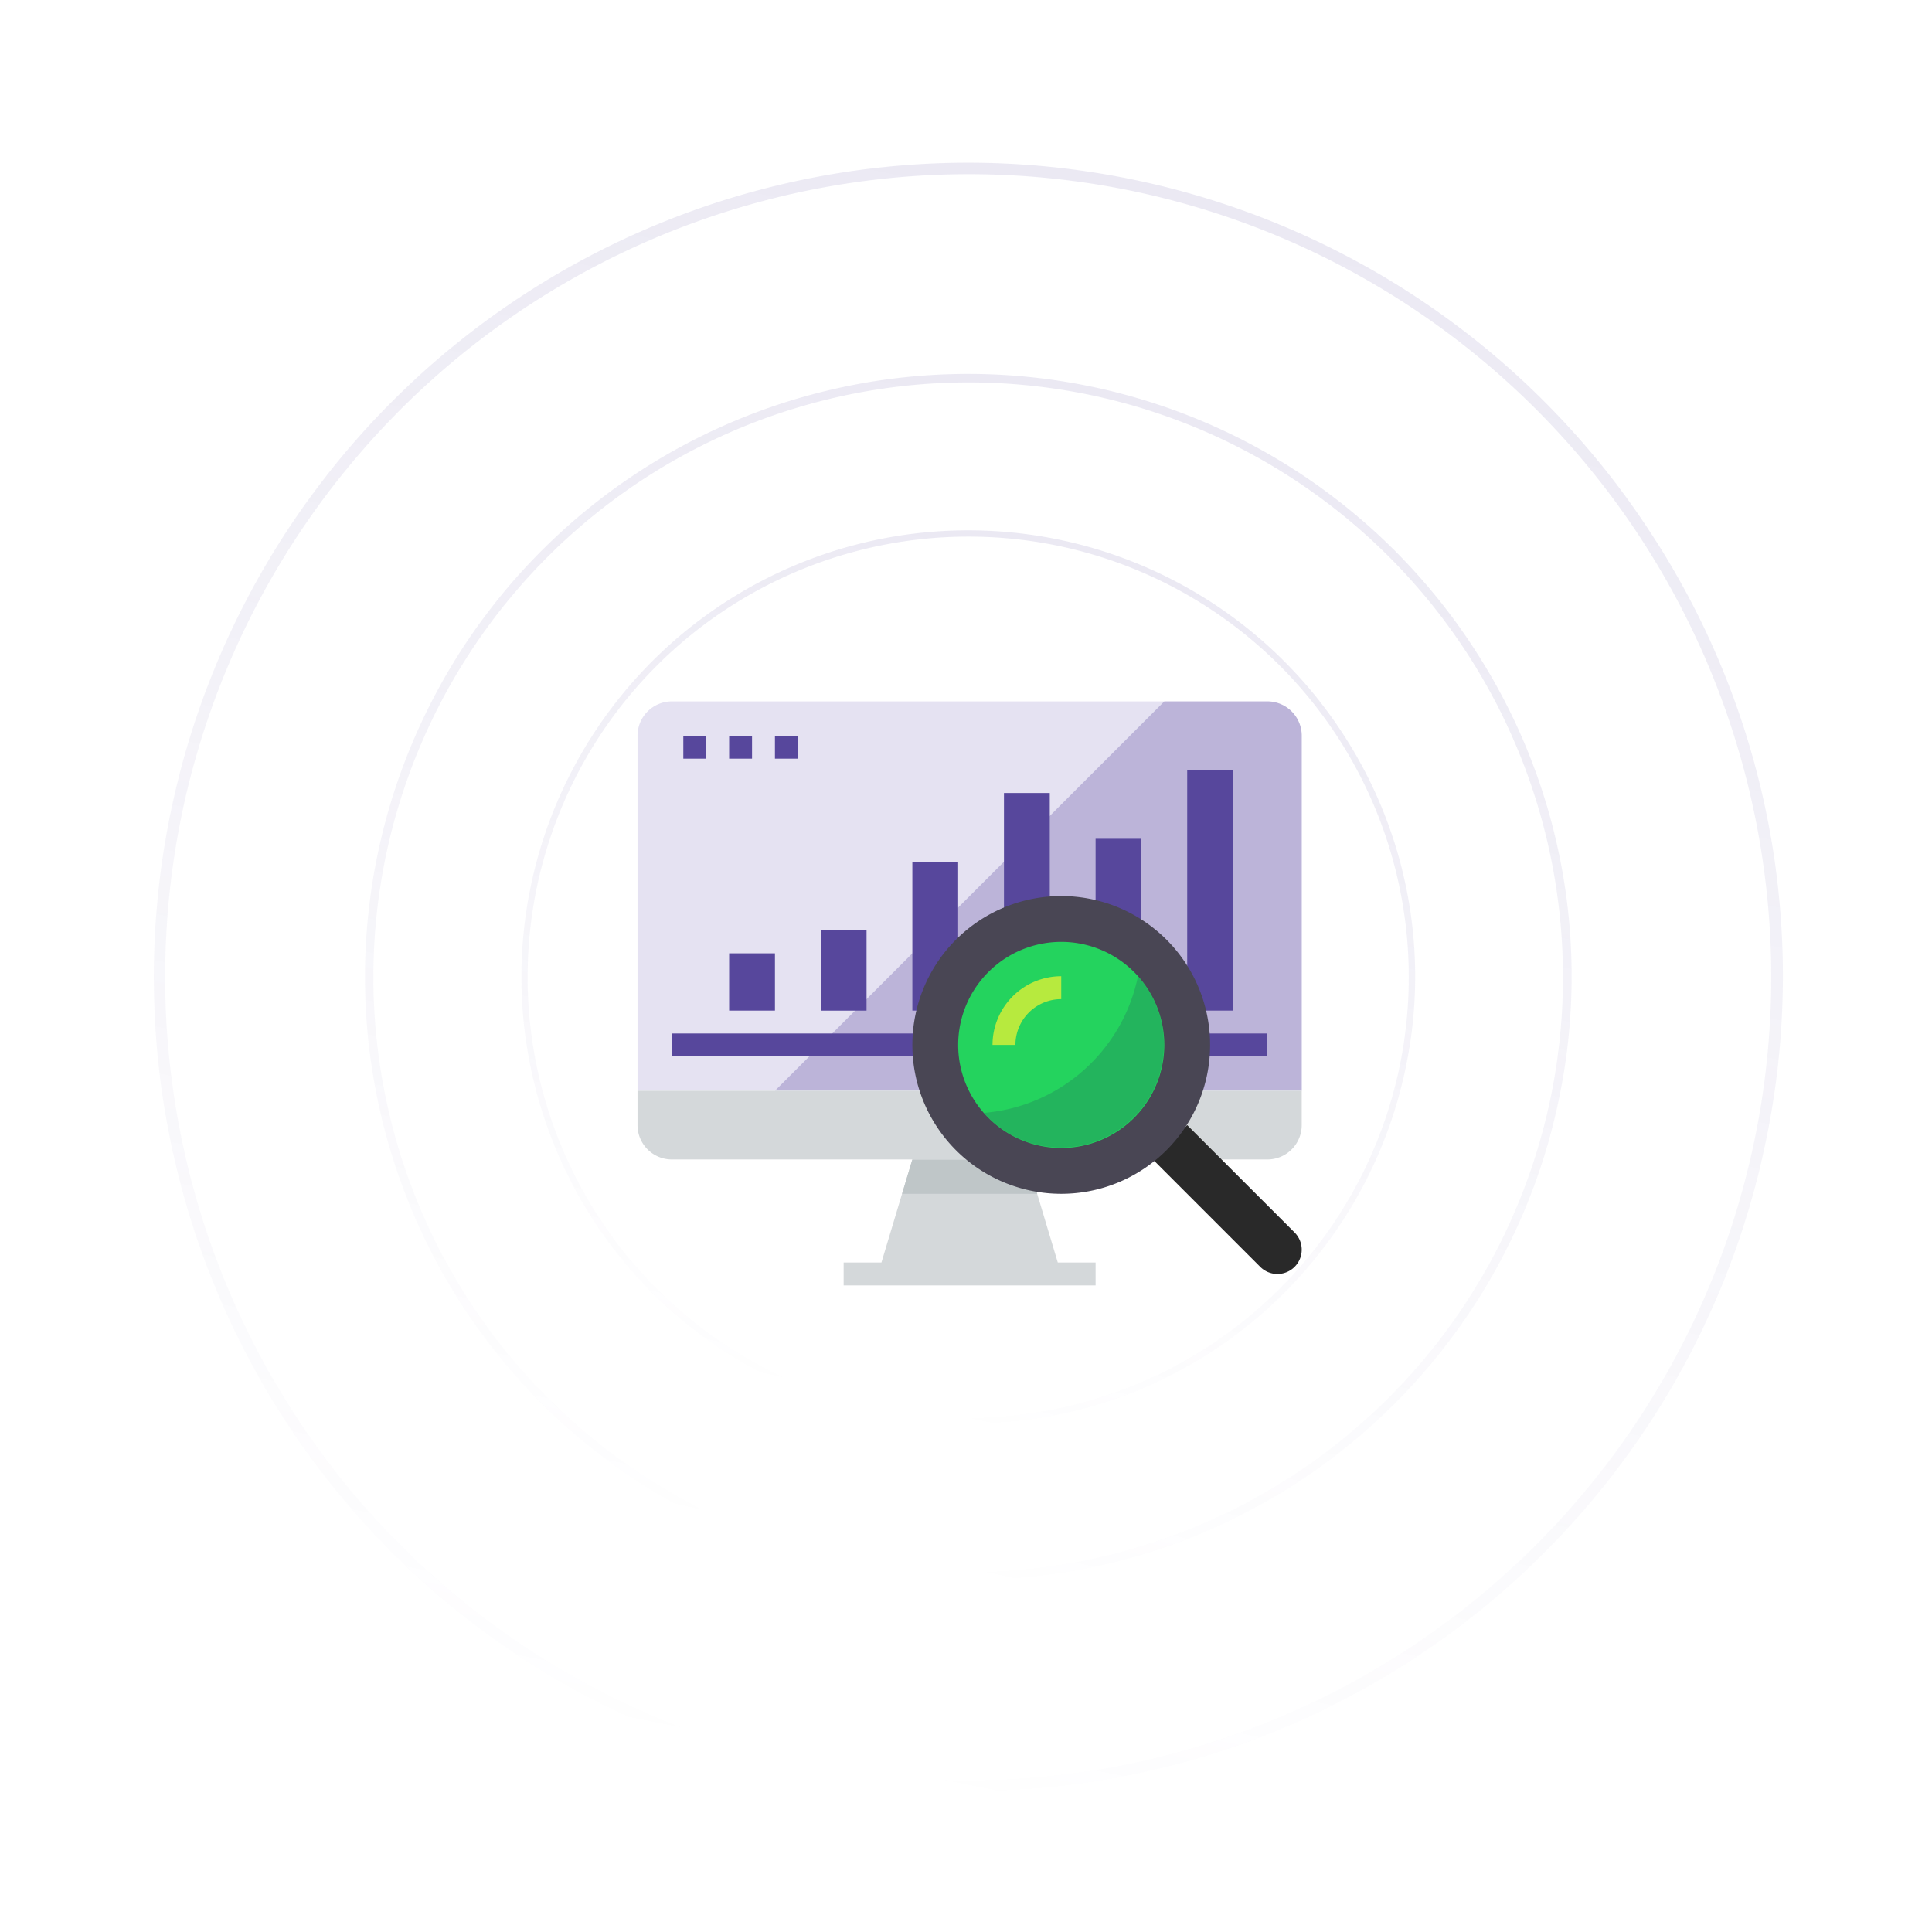 <?xml version="1.0" encoding="UTF-8"?> <svg xmlns="http://www.w3.org/2000/svg" xmlns:xlink="http://www.w3.org/1999/xlink" width="213.055" height="213.055" viewBox="0 0 213.055 213.055"><defs><linearGradient id="linear-gradient" y1="0.5" x2="1" y2="0.5" gradientUnits="objectBoundingBox"><stop offset="0" stop-color="#57479c" stop-opacity="0"></stop><stop offset="1" stop-color="#57479c"></stop></linearGradient></defs><g id="Agrupar_547" data-name="Agrupar 547" transform="translate(-474.998 -2175.246)"><g id="_1" data-name="1" transform="translate(45.301)"><g id="Agrupar_470" data-name="Agrupar 470" transform="matrix(0.208, -0.978, 0.978, 0.208, -3274.199, 8436.251)" opacity="0.401"><g id="Agrupar_467" data-name="Agrupar 467" transform="translate(6722.403 2357.754)" opacity="0.3"><path id="Caminho_811" data-name="Caminho 811" d="M6812.218,2537.386a89.816,89.816,0,1,1,63.511-26.307A89.23,89.23,0,0,1,6812.218,2537.386Zm0-178.384a88.567,88.567,0,1,0,88.568,88.567A88.667,88.667,0,0,0,6812.218,2359Z" transform="translate(-6722.402 -2357.753)" fill="url(#linear-gradient)"></path></g><g id="Agrupar_468" data-name="Agrupar 468" transform="translate(6745.692 2381.044)" opacity="0.3"><path id="Caminho_812" data-name="Caminho 812" d="M6844.879,2546.758a66.526,66.526,0,1,1,47.042-19.485A66.09,66.09,0,0,1,6844.879,2546.758Zm0-132.128a65.6,65.6,0,1,0,65.6,65.6A65.675,65.675,0,0,0,6844.879,2414.63Z" transform="translate(-6778.354 -2413.705)" fill="url(#linear-gradient)"></path></g><g id="Agrupar_469" data-name="Agrupar 469" transform="translate(6762.943 2398.294)" opacity="0.3"><path id="Caminho_813" data-name="Caminho 813" d="M6869.071,2553.7a49.275,49.275,0,1,1,34.844-14.433A48.951,48.951,0,0,1,6869.071,2553.7Zm0-97.867a48.591,48.591,0,1,0,48.591,48.591A48.646,48.646,0,0,0,6869.071,2455.832Z" transform="translate(-6819.796 -2455.147)" fill="url(#linear-gradient)"></path></g></g><g id="Agrupar_527" data-name="Agrupar 527" transform="translate(-3426.693 -1168.564)"><path id="Caminho_1156" data-name="Caminho 1156" d="M4094.308,3752.521l-3.41-11.365H4078.27l-3.41,11.365h-4.167v2.526h27.783v-2.526Z" transform="translate(-121.268 -269.485)" fill="#d4d8da"></path><path id="Caminho_1157" data-name="Caminho 1157" d="M4126.4,3744.944l-1.137-3.788H4112.63l-1.136,3.788Z" transform="translate(-155.628 -269.485)" fill="#bfc6c8"></path><path id="Caminho_1158" data-name="Caminho 1158" d="M3930.483,3421.157a3.789,3.789,0,0,0-3.789,3.789v39.148h73.245v-39.148a3.789,3.789,0,0,0-3.789-3.789Z" fill="#e5e2f2"></path><path id="Caminho_1159" data-name="Caminho 1159" d="M4077,3421.157h-11.365l-42.937,42.937h58.091v-39.148A3.789,3.789,0,0,0,4077,3421.157Z" transform="translate(-80.846)" fill="#57479c" opacity="0.29"></path><path id="Caminho_1160" data-name="Caminho 1160" d="M3926.694,3693.156v3.789a3.788,3.788,0,0,0,3.789,3.789h65.668a3.789,3.789,0,0,0,3.789-3.789v-3.789Z" transform="translate(0 -229.062)" fill="#d4d8da"></path><path id="Caminho_1161" data-name="Caminho 1161" d="M3990.694,3597.156h5.052v6.314h-5.052Z" transform="translate(-53.897 -148.216)" fill="#57479c"></path><path id="Caminho_1162" data-name="Caminho 1162" d="M4054.693,3581.156h5.052V3590h-5.052Z" transform="translate(-107.794 -134.742)" fill="#57479c"></path><path id="Caminho_1163" data-name="Caminho 1163" d="M4118.693,3533.157h5.051v16.417h-5.051Z" transform="translate(-161.691 -94.32)" fill="#57479c"></path><path id="Caminho_1164" data-name="Caminho 1164" d="M4182.693,3485.157h5.051v23.994h-5.051Z" transform="translate(-215.588 -53.897)" fill="#57479c"></path><path id="Caminho_1165" data-name="Caminho 1165" d="M4246.692,3517.157h5.051V3536.1h-5.051Z" transform="translate(-269.484 -80.846)" fill="#57479c"></path><path id="Caminho_1166" data-name="Caminho 1166" d="M4310.692,3469.157h5.051v26.52h-5.051Z" transform="translate(-323.381 -40.423)" fill="#57479c"></path><path id="Caminho_1167" data-name="Caminho 1167" d="M3950.694,3653.156h65.668v2.526h-65.668Z" transform="translate(-20.211 -195.377)" fill="#57479c"></path><path id="Caminho_1168" data-name="Caminho 1168" d="M3958.694,3445.157h2.526v2.526h-2.526Z" transform="translate(-26.949 -20.211)" fill="#57479c"></path><path id="Caminho_1169" data-name="Caminho 1169" d="M3990.694,3445.157h2.526v2.526h-2.526Z" transform="translate(-53.897 -20.211)" fill="#57479c"></path><path id="Caminho_1170" data-name="Caminho 1170" d="M4022.694,3445.157h2.525v2.526h-2.525Z" transform="translate(-80.846 -20.211)" fill="#57479c"></path><path id="Caminho_1171" data-name="Caminho 1171" d="M4302.325,3729l-11.844-11.844-3.789,3.789,11.844,11.844a2.679,2.679,0,0,0,3.789-3.789Z" transform="translate(-303.17 -249.274)" fill="#292929"></path><path id="Caminho_1172" data-name="Caminho 1172" d="M4151.527,3573.574a16.417,16.417,0,1,1-16.417-16.417A16.417,16.417,0,0,1,4151.527,3573.574Z" transform="translate(-161.691 -114.532)" fill="#494654"></path><path id="Caminho_1173" data-name="Caminho 1173" d="M4173.424,3600.521a11.365,11.365,0,1,1-11.366-11.365A11.365,11.365,0,0,1,4173.424,3600.521Z" transform="translate(-188.639 -141.479)" fill="#24d35e"></path><path id="Caminho_1174" data-name="Caminho 1174" d="M4185.678,3613.156a18.942,18.942,0,0,1-16.985,15.07,11.353,11.353,0,1,0,16.985-15.07Z" transform="translate(-203.798 -161.691)" fill="#24835e" opacity="0.38"></path><path id="Caminho_1175" data-name="Caminho 1175" d="M4177.219,3620.733h-2.526a7.585,7.585,0,0,1,7.577-7.577v2.526A5.051,5.051,0,0,0,4177.219,3620.733Z" transform="translate(-208.851 -161.691)" fill="#b7ea3e"></path></g></g></g></svg> 